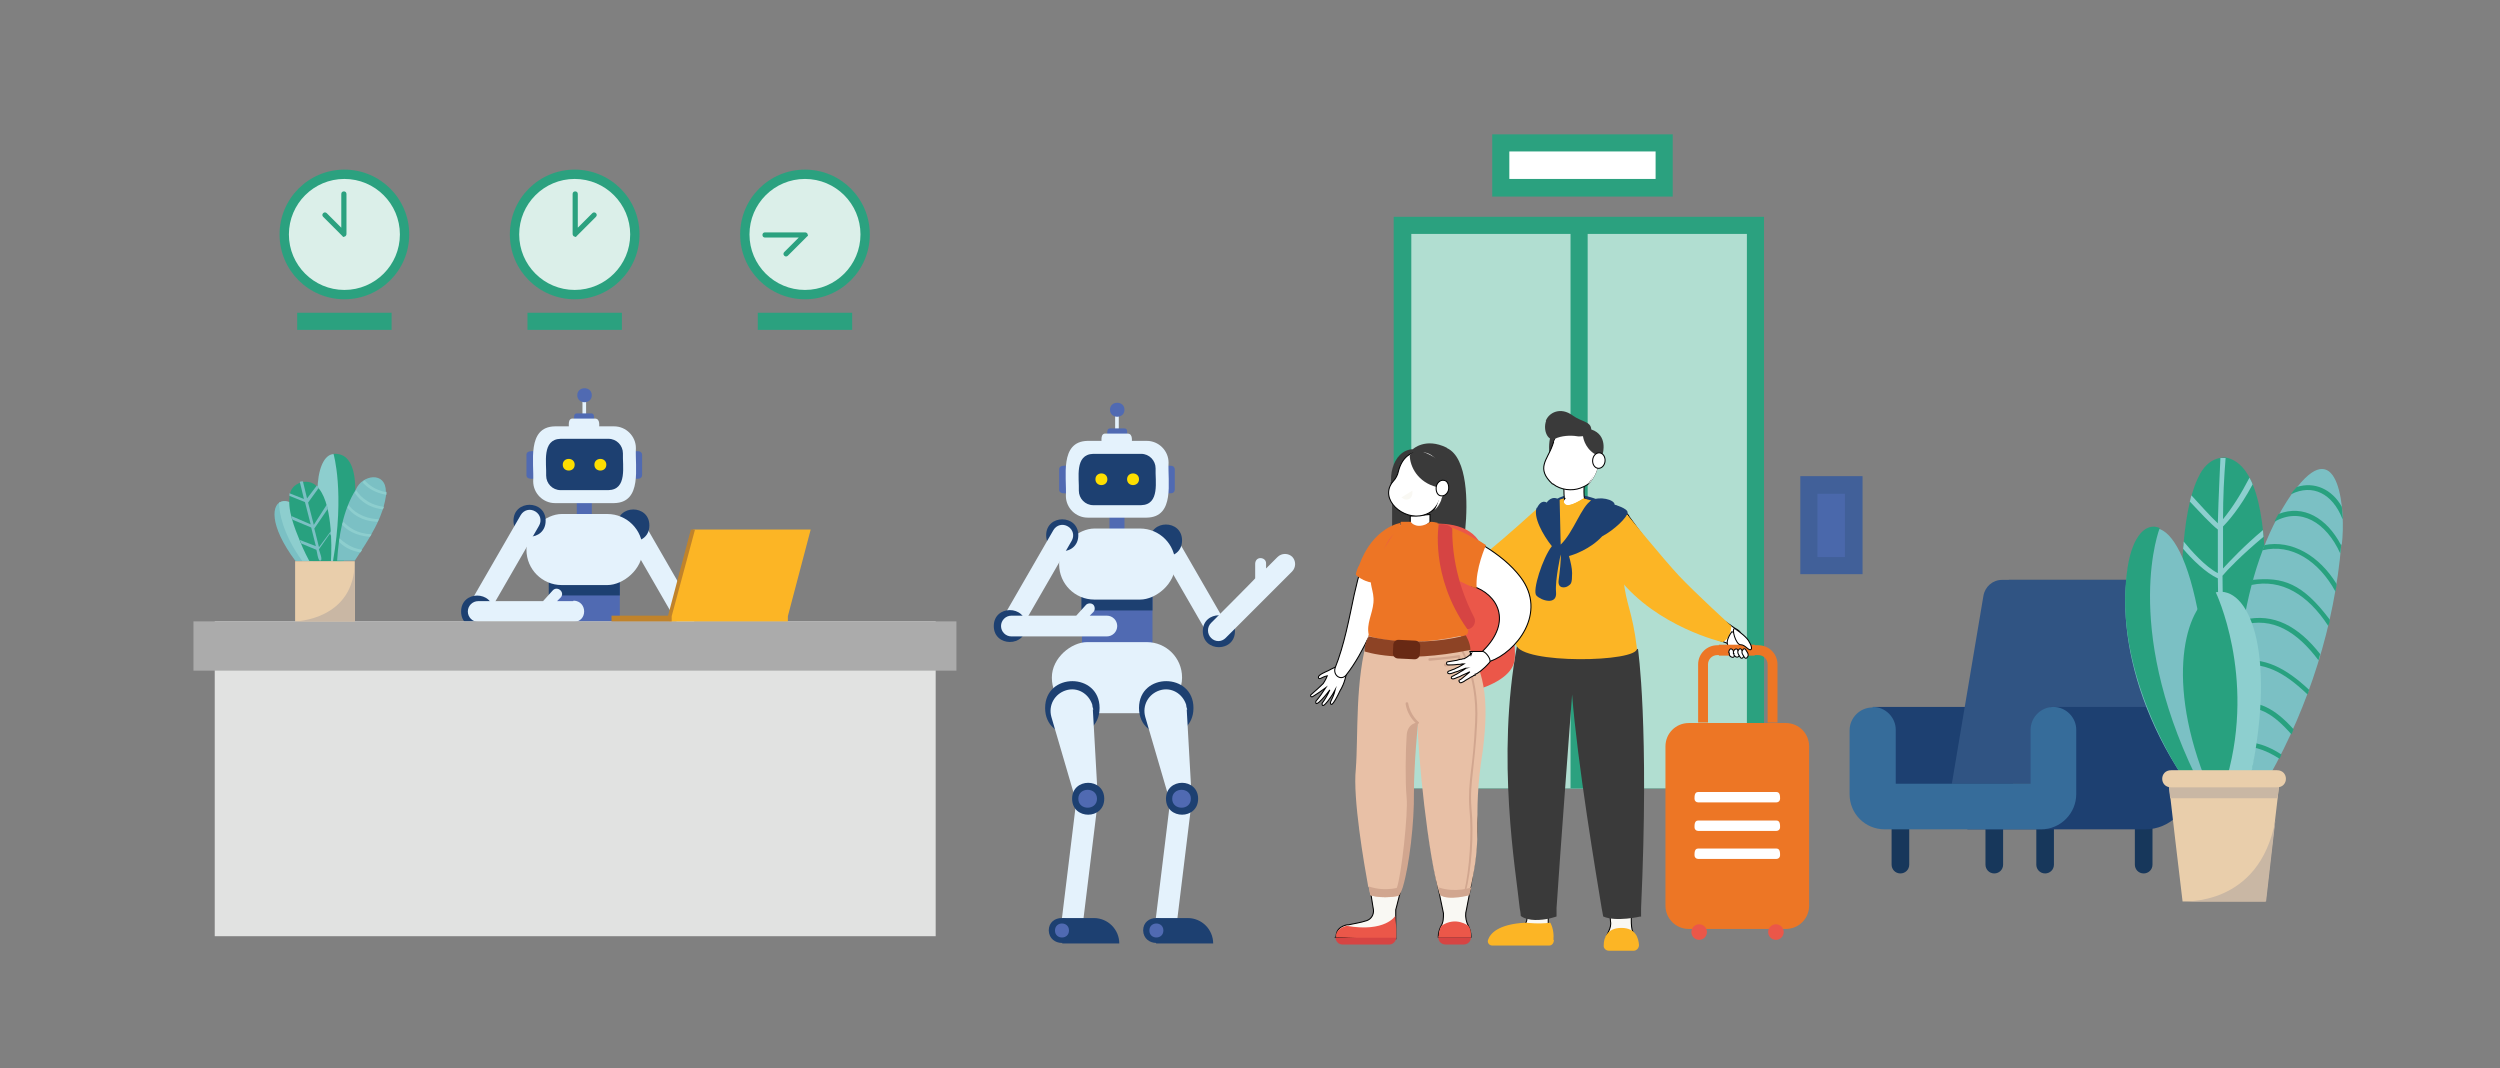 <?xml version="1.0" encoding="UTF-8"?>
<svg xmlns="http://www.w3.org/2000/svg" version="1.1" viewBox="0 0 482 206">
  <rect x="0" y="0" width="482" height="206" fill="#808080" stroke="none"/>
  <defs>
    <style>
      .cls-1 {
        fill: #d1a68f;
      }

      .cls-2 {
        fill: #c0832b;
      }

      .cls-3 {
        fill: #17375b;
      }

      .cls-4 {
        fill: #e1e2e1;
      }

      .cls-5, .cls-6 {
        fill: #fff;
      }

      .cls-7 {
        fill: #ed7625;
      }

      .cls-8 {
        fill: #4a68ab;
      }

      .cls-9 {
        fill: #fede00;
      }

      .cls-10 {
        fill: #305483;
      }

      .cls-11 {
        fill: #eb5749;
      }

      .cls-12 {
        fill: #ababab;
      }

      .cls-13 {
        fill: #8d4325;
      }

      .cls-14 {
        fill: #e8c0a6;
      }

      .cls-15 {
        fill: #e9ceab;
      }

      .cls-16 {
        fill: #dbefe9;
      }

      .cls-17 {
        fill: #7bc0c4;
      }

      .cls-18 {
        fill: #ed7525;
      }

      .cls-19 {
        fill: #fcb525;
      }

      .cls-20 {
        fill: #506ab2;
      }

      .cls-21, .cls-22 {
        fill: #f9f8f3;
      }

      .cls-23 {
        fill: #1d4071;
      }

      .cls-24 {
        fill: #e4f2fc;
      }

      .cls-25 {
        fill: #366c9a;
      }

      .cls-26 {
        fill: #416099;
      }

      .cls-27 {
        fill: #3a3a3a;
      }

      .cls-28 {
        fill: #d64443;
      }

      .cls-22, .cls-6 {
        stroke: #000;
        stroke-miterlimit: 10;
        stroke-width: .2px;
      }

      .cls-29 {
        fill: #8dcfcf;
      }

      .cls-30 {
        fill: #b1ded1;
      }

      .cls-31 {
        fill: #682914;
      }

      .cls-32 {
        fill: #28a17f;
      }

      .cls-33 {
        fill: #c9b7a4;
      }

      .cls-34 {
        fill: #8dcece;
      }

      .cls-35 {
        fill: #f3baab;
      }

      .cls-36 {
        fill: #2ba17f;
      }
    </style>
  </defs>
  <!-- Generator: Adobe Illustrator 28.7.1, SVG Export Plug-In . SVG Version: 1.2.0 Build 142)  -->
  <g>
    <g id="Layer_1">
      <g id="_x32_0">
        <path class="cls-20" d="M119.5,106.5v14.7c0,1.9-1.4,3.4-3,3.4h-7.6c-1.7,0-3-1.5-3-3.4v-14.7c0-1.9,1.4-3.4,3-3.4h7.6c1.7,0,3,1.5,3,3.4Z"/>
        <path class="cls-24" d="M132.2,120.8c-.7,0-1.4-.4-1.8-1l-10.1-17.5c-.6-1-.2-2.2.7-2.8,1-.6,2.2-.2,2.8.7l10.1,17.5c.6,1,.2,2.2-.7,2.8-.3.2-.7.3-1,.3Z"/>
        <path class="cls-23" d="M125.2,101.3c0,4.1-6.2,4.1-6.2,0,0-4.1,6.2-4.1,6.2,0Z"/>
        <rect class="cls-24" x="112.3" y="76.2" width=".7" height="4.5"/>
        <path class="cls-20" d="M110.7,81.1c0-.4-.2-1.4.5-1.4,0,0,2.8,0,2.8,0,.3,0,.5.2.5.5,0,.4.2,1.4-.5,1.4,0,0-2.8,0-2.8,0-.3,0-.5-.2-.5-.5Z"/>
        <path class="cls-20" d="M103.3,92.3c-.6,0-1.8.2-1.8-.7,0,0,0-3.9,0-3.9,0-.9,1.2-.7,1.8-.7.4,0,.7.3.7.7v3.9c0,.4-.3.7-.7.7Z"/>
        <path class="cls-20" d="M123.1,92.3c-.6,0-1.8.2-1.8-.7,0,0,0-3.9,0-3.9,0-.9,1.2-.7,1.8-.7.4,0,.7.3.7.7v3.9c0,.4-.3.7-.7.7Z"/>
        <path class="cls-24" d="M109.7,82.8c0-.7-.3-2.2.8-2.1,0,0,4.2,0,4.2,0,1.1,0,.8,1.5.8,2.1,0,.5-.4.8-.8.8h-4.2c-.5,0-.8-.4-.8-.8Z"/>
        <path class="cls-20" d="M112,94.1c.7,0,2.2-.3,2.1.8,0,0,0,4.2,0,4.2,0,1.1-1.5.8-2.1.8-.5,0-.8-.4-.8-.8v-4.2c0-.5.4-.8.8-.8Z"/>
        <path class="cls-24" d="M118.4,97h-11.4c-2.3,0-4.2-1.9-4.2-4.2.2-3.6-1.3-10.5,4.2-10.6,0,0,11.4,0,11.4,0,2.3,0,4.2,1.9,4.2,4.2-.2,3.6,1.3,10.5-4.2,10.6Z"/>
        <path class="cls-23" d="M117.3,94.5h-9.2c-1.6,0-2.8-1.3-2.8-2.8.1-2.4-.9-7,2.8-7.1,0,0,9.2,0,9.2,0,1.6,0,2.8,1.3,2.8,2.8-.1,2.4.9,7-2.8,7.1Z"/>
        <path class="cls-20" d="M114.1,76.2c0,1.8-2.8,1.8-2.8,0,0-1.8,2.8-1.8,2.8,0Z"/>
        <path class="cls-9" d="M110.8,89.6c0,1.5-2.3,1.5-2.3,0,0-1.5,2.3-1.5,2.3,0Z"/>
        <path class="cls-9" d="M116.9,89.6c0,1.5-2.3,1.5-2.3,0,0-1.5,2.3-1.5,2.3,0Z"/>
        <path class="cls-23" d="M119.5,105.9v8.9h-13.7v-8.9c0-1.5,1.4-2.8,3-2.8h7.6c1.7,0,3,1.3,3,2.8Z"/>
        <rect class="cls-24" x="105.8" y="94.7" width="13.7" height="22.4" rx="6.8" ry="6.8" transform="translate(6.8 218.6) rotate(-90)"/>
        <path class="cls-23" d="M105.2,100.4c0,4.1-6.2,4.1-6.2,0,0-4.1,6.2-4.1,6.2,0Z"/>
        <path class="cls-24" d="M92,119.9c-.3,0-.7,0-1-.3-1-.6-1.3-1.8-.7-2.8l10.1-17.5c.6-1,1.8-1.3,2.8-.7,1,.6,1.3,1.8.7,2.8l-10.1,17.5c-.4.6-1.1,1-1.8,1Z"/>
        <path class="cls-23" d="M95.1,117.9c0,4.1-6.2,4.1-6.2,0,0-4.1,6.2-4.1,6.2,0Z"/>
        <path class="cls-24" d="M110.5,115.9h-3.1s.7-.7.7-.7c.9-1-.6-2.3-1.5-1.4,0,0-1.9,2.1-1.9,2.1h-12.5c-1.1,0-2,.9-2,2s.9,2,2,2h18.4c2.7,0,2.7-4,0-4.1Z"/>
      </g>
      <path class="cls-20" d="M222.2,109.3v14.7c0,1.9-1.4,3.4-3,3.4h-7.6c-1.7,0-3-1.5-3-3.4v-14.7c0-1.9,1.4-3.4,3-3.4h7.6c1.7,0,3,1.5,3,3.4Z"/>
      <path class="cls-24" d="M234.9,123.7c-.7,0-1.4-.4-1.8-1l-10.1-17.5c-.6-1-.2-2.2.7-2.8,1-.6,2.2-.2,2.8.7l10.1,17.5c.6,1,.2,2.2-.7,2.8-.3.2-.7.3-1,.3Z"/>
      <path class="cls-23" d="M227.9,104.2c0,4.1-6.2,4.1-6.2,0,0-4.1,6.2-4.1,6.2,0Z"/>
      <rect class="cls-24" x="208.5" y="118.1" width="13.7" height="25.1" rx="6.8" ry="6.8" transform="translate(84.7 346) rotate(-90)"/>
      <path class="cls-23" d="M230.1,136.5c0,6.9-10.5,6.9-10.5,0,0-6.9,10.5-6.9,10.5,0Z"/>
      <rect class="cls-24" x="215" y="79" width=".7" height="4.5"/>
      <path class="cls-20" d="M213.5,84c0-.4-.2-1.4.5-1.4,0,0,2.8,0,2.8,0,.3,0,.5.2.5.5,0,.4.2,1.4-.5,1.4,0,0-2.8,0-2.8,0-.3,0-.5-.2-.5-.5Z"/>
      <path class="cls-20" d="M206,95.1c-.6,0-1.8.2-1.8-.7,0,0,0-3.9,0-3.9,0-.9,1.2-.7,1.8-.7.4,0,.7.3.7.7v3.9c0,.4-.3.7-.7.7Z"/>
      <path class="cls-20" d="M225.8,95.1c-.6,0-1.8.2-1.8-.7,0,0,0-3.9,0-3.9,0-.9,1.2-.7,1.8-.7.4,0,.7.3.7.7v3.9c0,.4-.3.7-.7.7Z"/>
      <path class="cls-24" d="M212.4,85.7c0-.7-.3-2.2.8-2.1,0,0,4.2,0,4.2,0,1.1,0,.8,1.5.8,2.1,0,.5-.4.8-.8.8h-4.2c-.5,0-.8-.4-.8-.8Z"/>
      <path class="cls-20" d="M214.7,96.9c.7,0,2.2-.3,2.1.8,0,0,0,4.2,0,4.2,0,1.1-1.5.8-2.1.8-.5,0-.8-.4-.8-.8v-4.2c0-.5.4-.8.8-.8Z"/>
      <path class="cls-24" d="M221.1,99.8h-11.4c-2.3,0-4.2-1.9-4.2-4.2.2-3.6-1.3-10.5,4.2-10.6,0,0,11.4,0,11.4,0,2.3,0,4.2,1.9,4.2,4.2-.2,3.6,1.3,10.5-4.2,10.6Z"/>
      <path class="cls-23" d="M220,97.4h-9.2c-1.6,0-2.8-1.3-2.8-2.8.1-2.4-.9-7,2.8-7.1,0,0,9.2,0,9.2,0,1.6,0,2.8,1.3,2.8,2.8-.1,2.4.9,7-2.8,7.1Z"/>
      <path class="cls-20" d="M216.8,79c0,1.8-2.8,1.8-2.8,0,0-1.8,2.8-1.8,2.8,0Z"/>
      <path class="cls-9" d="M213.5,92.4c0,1.5-2.3,1.5-2.3,0,0-1.5,2.3-1.5,2.3,0Z"/>
      <path class="cls-9" d="M219.6,92.4c0,1.5-2.3,1.5-2.3,0,0-1.5,2.3-1.5,2.3,0Z"/>
      <path class="cls-23" d="M222.2,108.8v8.9h-13.7v-8.9c0-1.5,1.4-2.8,3-2.8h7.6c1.7,0,3,1.3,3,2.8Z"/>
      <rect class="cls-24" x="208.5" y="97.5" width="13.7" height="22.4" rx="6.8" ry="6.8" transform="translate(106.7 324.1) rotate(-90)"/>
      <path class="cls-23" d="M207.9,103.2c0,4.1-6.2,4.1-6.2,0,0-4.1,6.2-4.1,6.2,0Z"/>
      <path class="cls-24" d="M194.7,122.8c-.3,0-.7,0-1-.3-1-.6-1.3-1.8-.7-2.8l10.1-17.5c.6-1,1.8-1.3,2.8-.7s1.3,1.8.7,2.8l-10.1,17.5c-.4.6-1.1,1-1.8,1Z"/>
      <path class="cls-23" d="M197.8,120.7c0,4.1-6.2,4.1-6.2,0,0-4.1,6.2-4.1,6.2,0Z"/>
      <path class="cls-23" d="M212,136.5c0,6.9-10.5,6.9-10.5,0,0-6.9,10.5-6.9,10.5,0Z"/>
      <path class="cls-23" d="M238.1,121.7c0,4.1-6.2,4.1-6.2,0,0-4.1,6.2-4.1,6.2,0Z"/>
      <path class="cls-24" d="M210.7,136.8l1,17.8c0,1.1-.8,2.1-1.9,2.2-1,0-1.8-.6-2.1-1.5l-5-17.1c-.6-2.2.6-4.4,2.8-5.1s4.4.6,5.1,2.8c0,.3.1.6.2.9Z"/>
      <path class="cls-24" d="M206.7,180.5c0,0-.2,0-.3,0-1.1-.1-1.9-1.1-1.8-2.3l3-24.5c.1-1.1,1.1-1.9,2.3-1.8,1.1.1,1.9,1.1,1.8,2.3l-3,24.5c-.1,1-1,1.8-2,1.8Z"/>
      <path class="cls-23" d="M212.9,154c0,4.1-6.2,4.1-6.2,0,0-4.1,6.2-4.1,6.2,0Z"/>
      <path class="cls-23" d="M207.2,179.4c0,3.2-4.9,3.2-5,0,0-3.2,4.9-3.2,5,0Z"/>
      <path class="cls-20" d="M211.5,154c0,2.3-3.6,2.3-3.6,0,0-2.3,3.6-2.3,3.6,0Z"/>
      <path class="cls-24" d="M228.8,136.8l1,17.8c0,1.1-.8,2.1-1.9,2.2-1,0-1.8-.6-2.1-1.5l-5-17.1c-.6-2.2.6-4.4,2.8-5.1s4.4.6,5.1,2.8c0,.3.1.6.2.9Z"/>
      <path class="cls-24" d="M224.8,180.5c0,0-.2,0-.3,0-1.1-.1-1.9-1.1-1.8-2.3l3-24.5c.1-1.1,1.1-1.9,2.3-1.8,1.1.1,1.9,1.1,1.8,2.3l-3,24.5c-.1,1-1,1.8-2,1.8Z"/>
      <path class="cls-23" d="M231,154c0,4.1-6.2,4.1-6.2,0,0-4.1,6.2-4.1,6.2,0Z"/>
      <path class="cls-23" d="M225.4,179.4c0,3.2-4.9,3.2-5,0,0-3.2,4.9-3.2,5,0Z"/>
      <path class="cls-20" d="M229.6,154c0,2.3-3.6,2.3-3.6,0,0-2.3,3.6-2.3,3.6,0Z"/>
      <path class="cls-24" d="M249.2,107.4h0c-.8-.8-2.1-.8-2.9,0l-2.2,2.2v-1c0-.6-.5-1-1.1-1-.6,0-1,.5-1,1.1v2.8c.1,0-8.5,8.6-8.5,8.6-.8.8-.8,2.1,0,2.9.4.4.9.6,1.4.6s1-.2,1.4-.6l12.8-12.8c.8-.8.8-2.1,0-2.9Z"/>
      <path class="cls-24" d="M213.2,118.7h-3.1s.7-.7.7-.7c.4-.4.3-1.1,0-1.4-.4-.4-1.1-.3-1.4,0l-1.9,2.1h-12.5c-1.1,0-2,.9-2,2s.9,2,2,2h18.4c1.1,0,2-.9,2-2h0c0-1.1-.9-2-2-2Z"/>
      <path class="cls-23" d="M215.7,181.9h-10.9v-4.9h6.1c2.7,0,4.9,2.2,4.9,4.9h0Z"/>
      <path class="cls-23" d="M233.8,181.9h-10.9v-4.9h6.1c2.7,0,4.9,2.2,4.9,4.9h0Z"/>
      <path class="cls-20" d="M206.1,179.4c0,1.8-2.7,1.8-2.7,0,0-1.8,2.7-1.8,2.7,0Z"/>
      <path class="cls-20" d="M224.3,179.4c0,1.8-2.7,1.8-2.7,0,0-1.8,2.7-1.8,2.7,0Z"/>
      <rect class="cls-4" x="41.4" y="119.8" width="139" height="60.7"/>
      <rect class="cls-12" x="37.3" y="119.8" width="147.1" height="9.5"/>
      <rect class="cls-36" x="249.3" y="61.2" width="110.2" height="71.4" transform="translate(401.3 -207.5) rotate(90)"/>
      <rect class="cls-30" x="272.1" y="45.1" width="64.7" height="106.9"/>
      <rect class="cls-36" x="302.8" y="44.5" width="3.3" height="107.5"/>
      <rect class="cls-8" x="348.7" y="93.5" width="8.7" height="15.6"/>
      <path class="cls-26" d="M359.1,110.7h-12v-18.9h12v18.9ZM350.4,107.4h5.3v-12.2h-5.3v12.2Z"/>
      <rect class="cls-36" x="287.7" y="25.9" width="34.8" height="12"/>
      <rect class="cls-5" x="291" y="29.2" width="28.2" height="5.3"/>
      <g>
        <path class="cls-34" d="M66.3,108.2h-3c-8.4-30.6,11.6-24.3,3,0Z"/>
        <path class="cls-32" d="M66.3,108.2s-2.2.5-2.1,0c2.3-13.3.1-20.7.1-20.7,8.1-.5,2,20.7,2,20.7Z"/>
      </g>
      <g>
        <path class="cls-17" d="M74.5,94.8c-.4,4.9-3.5,9.3-6.1,13.3h-3.4c.3-4.7,1.1-9.7,3.6-13.7,1.2-2.9,5.8-3.6,5.8.4Z"/>
        <path class="cls-34" d="M74.5,94.8c0,.2,0,.6,0,.6-2.4-.4-3.8-1.5-4.6-2.4.1-.2.3-.3.4-.4.7.8,2,1.9,4.2,2.3Z"/>
        <path class="cls-34" d="M74,97.7c0,.2-.1.4-.2.5-3.4-.4-4.9-2.4-5.4-3.2.1-.2.2-.4.3-.5.3.6,1.9,2.8,5.3,3.2Z"/>
        <path class="cls-34" d="M73,100.1c0,.2-.2.4-.2.5-3.3-.1-5-1.7-5.8-2.7,0-.2.2-.4.2-.6.6,1,2.6,2.7,5.8,2.8Z"/>
        <path class="cls-34" d="M71.6,103c0,.2-.2.3-.3.5-2.7-.2-4.4-1.3-5.3-2.3,0-.2.1-.4.2-.6,1,1,2.5,2.3,5.4,2.4Z"/>
        <path class="cls-34" d="M69.8,106c-.1.2-.2.4-.3.5-2-.3-3.3-1.2-4.1-2,0-.2,0-.5.1-.7.7.7,2.2,1.9,4.3,2.2Z"/>
      </g>
      <g>
        <path class="cls-17" d="M60.3,108.2h-3.3c-10.5-14,2.5-16.7,3.3,0Z"/>
        <path class="cls-34" d="M60.3,108.2h-2c-3.7-5.1-4.5-9.3-4.5-11.3,4.8-2.5,6.5,11.3,6.5,11.3Z"/>
      </g>
      <g>
        <path class="cls-32" d="M63.8,108.2h-4.1c0,.2-1.3-2.4-1.8-3.7h0c-1.1-2.7-2.6-6.3-2-9.2.3-2.3,3.6-3.2,5.1-1.6,3.1,2.7,3,11.7,2.8,14.5Z"/>
        <path class="cls-17" d="M63.8,103.3c0-.3,0-.6,0-.9l-2.3,3.1-.9-3.6,2.6-3.8c0-.3-.1-.5-.2-.8l-2.5,3.9-1.1-4.3,2.1-2.9c-.1-.1-.3-.3-.4-.4l-1.9,2.5-.8-3.3c-.2,0-.4,0-.6.1l.8,3.3-2.8-1.1c0,.2,0,.3,0,.5l3,1.2,1.1,4.3-3.7-1.6c0,.2.1.5.2.7l3.6,1.5.9,3.6-3.1-1.2c.1.3.2.5.3.7l2.9,1.2c.1.2.3,2.1.7,2.1.7,0-.2-1.9-.2-2.2l2.1-3h0Z"/>
      </g>
      <rect class="cls-15" x="56.9" y="108.2" width="11.5" height="11.6"/>
      <path class="cls-33" d="M68.4,108.2v11.6h-11.5s11.5-.2,11.5-11.6Z"/>
      <g id="_x31_1">
        <path class="cls-3" d="M413.3,168.4c.9,0,1.7-.7,1.7-1.7v-11.2c0-.9-.7-1.7-1.7-1.7s-1.7.7-1.7,1.7v11.2c0,.9.7,1.7,1.7,1.7Z"/>
        <path class="cls-3" d="M394.3,168.4c.9,0,1.7-.7,1.7-1.7v-11.2c0-.9-.7-1.7-1.7-1.7s-1.7.7-1.7,1.7v11.2c0,.9.7,1.7,1.7,1.7Z"/>
        <path class="cls-3" d="M384.5,168.4c.9,0,1.7-.7,1.7-1.7v-11.2c0-.9-.7-1.7-1.7-1.7s-1.7.7-1.7,1.7v11.2c0,.9.7,1.7,1.7,1.7Z"/>
        <path class="cls-3" d="M366.4,168.4c.9,0,1.7-.7,1.7-1.7v-11.2c0-.9-.7-1.7-1.7-1.7s-1.7.7-1.7,1.7v11.2c0,.9.7,1.7,1.7,1.7Z"/>
        <path class="cls-23" d="M380.7,151.1h40l5.9-35c.4-2.2-1.4-4.3-3.6-4.3h-35.7l-6.6,39.3Z"/>
        <polygon class="cls-23" points="365.5 152.2 388.1 152.2 388.1 136.3 361.1 136.3 365.5 152.2"/>
        <path class="cls-10" d="M376.3,151.1h40l6.6-39.3h-36.9c-1.8,0-3.3,1.3-3.6,3.1l-6.1,36.3Z"/>
        <polygon class="cls-23" points="399.6 152.2 422.3 152.2 422.3 136.3 395.2 136.3 399.6 152.2"/>
        <path class="cls-23" d="M388,151.1h34.3v8.7h-43c0-4.8,3.9-8.7,8.7-8.7Z" transform="translate(801.6 311) rotate(180)"/>
        <path class="cls-25" d="M361.1,136.3h0c2.4,0,4.4,2,4.4,4.4v10.4h26v-10.4c0-2.4,2-4.4,4.4-4.4h0c2.4,0,4.4,2,4.4,4.4v12.4c0,3.7-3,6.8-6.8,6.8h-30.1c-3.8,0-6.8-3-6.8-6.8v-12.3c0-2.4,2-4.4,4.4-4.4Z"/>
      </g>
      <g>
        <path class="cls-32" d="M423.2,149.8c2.8,0,7.6,0,10.6,0,1.4-14.8,8-59.2-4.7-61.6-2.3,0-4.1,1.2-5.4,4.1-6.5,14.1-.8,54.3-.5,57.4Z"/>
        <path class="cls-29" d="M420.9,105.8c1.6,1.9,4.4,4.7,6.7,5.7.2,18.5,1.3,36.9,1.3,38.3.2,0,.7,0,.9,0,0-.5-1.2-19.8-1.3-38.8.9-1.1,3.7-4,7.9-7.5,0-.4-.1-.9-.1-1.3-3.7,3.1-6.3,5.9-7.7,7.4,0-2.7,0-5.4,0-8.1,1-1,3.3-3.6,5.7-8.1-.1-.4-.4-.9-.6-1.3-1.6,3.1-3.3,5.8-5.1,8,0-4.3.2-8.2.5-11.8,0,0-.7,0-1,0,0,.2-.4,8.1-.5,12.6-1.4-1.3-3.8-4-5.1-5.4-.1.4-.2.8-.3,1.2,1.6,1.7,4,4.3,5.4,5.4,0,2.8,0,5.6,0,8.4-2.4-1.2-5.2-4.4-6.6-6.1,0,.5,0,.9-.1,1.4Z"/>
      </g>
      <g>
        <path class="cls-17" d="M451.4,105c-1.3,15.5-6.2,31-13.9,44.7l-6.1.2c-1.1-17.3,0-39.5,10.4-54.6,0,0,0,0,0,0,.3-.5.7-1,1.1-1.4h0c8.1-10.2,9.4,4.6,8.6,11.1Z"/>
        <path class="cls-32" d="M451.6,100c-1.9-4.8-5.7-6.8-9.9-4.7.3-.5.7-1,1.1-1.4,3.4-1.1,6.8.4,8.7,3.8,0,0,.2,2.3.2,2.3Z"/>
        <path class="cls-32" d="M451.4,105l-.2,1.7c-2.7-6-7.7-9-12.7-6.1.2-.5.5-1,.8-1.5,4.8-1.9,9.3.8,12,5.9Z"/>
        <path class="cls-32" d="M436.5,105.1c5.4-1.1,10.7,2.1,14,7.5,0,.5-.2,1-.2,1.5-3.2-5.9-8.5-9.4-14.1-8l.4-1Z"/>
        <path class="cls-32" d="M449.2,119.5c0,.4-.2.8-.3,1.2-3.9-6-9-9.2-14.9-7.9,0-.3.2-.7.3-1,5.8-.6,9.6.6,14.9,7.7Z"/>
        <path class="cls-32" d="M447.4,126.2c-4.2-5.4-9-8.1-14.8-6.7,0,.3-.1.7-.2,1,5.7-1.6,10.4,1.2,14.6,6.8l.3-1.1Z"/>
        <path class="cls-32" d="M445.2,133l-.3.9c-4.5-4.3-8.4-6.4-13.3-5.5,0-.3,0-.6,0-1,5-.7,9,1.3,13.6,5.6Z"/>
        <path class="cls-32" d="M431.1,135.7c4.2-.9,7.5.9,11.1,4.9l-.4,1c-3.5-4-6.6-5.9-10.7-4.9v-1Z"/>
        <path class="cls-32" d="M439.9,145.4s-.3.6-.4.9c-2.9-1.9-5.7-2.7-8.4-2.3,0-.3,0-.6,0-.9,2.1-.3,5.2,0,8.8,2.4Z"/>
      </g>
      <g>
        <path class="cls-17" d="M426.3,150h-5.3c-27.9-41.5,4.8-83.6,5.3,0Z"/>
        <path class="cls-32" d="M423.3,149.7l-.4.2h-2s-13.9-20.1-10.7-40.5c1-6.4,3.7-8.7,6.2-7.6,0,0-7.3,18.4,6.9,47.8Z"/>
      </g>
      <g>
        <path class="cls-32" d="M433.9,149.8h-8.9c-15.5-40.2,18.3-54.3,8.9,0Z"/>
        <path class="cls-29" d="M433.9,149.8h-4.5c5.5-19.6-2.2-35.6-2.2-35.6,6.1-1.4,11.9,10.7,6.7,35.6Z"/>
      </g>
      <g>
        <path class="cls-15" d="M439.6,149.9c-.6,5.4-2.2,18.3-2.8,23.9h-16c-.4-3.1-2.5-21.2-2.8-23.9h21.7Z"/>
        <path class="cls-33" d="M439.6,149.9l-.5,4h-20.7l-.4-3.6c5.1-.4,16.4-.5,21.6-.4Z"/>
        <path class="cls-15" d="M439,151.8h-20.4c-2.3,0-2.3-3.3,0-3.3,0,0,20.4,0,20.4,0,2.3,0,2.3,3.3,0,3.3Z"/>
        <path class="cls-33" d="M436.8,173.8h-16c0-.1,14.8,1.2,17.9-15.7l-1.8,15.7Z"/>
      </g>
      <ellipse class="cls-36" cx="66.4" cy="45.2" rx="12.5" ry="12.5"/>
      <ellipse class="cls-16" cx="66.4" cy="45.2" rx="10.7" ry="10.7"/>
      <path class="cls-36" d="M66.4,45.7c-.1,0-.3,0-.4-.2l-3.7-3.7c-.2-.2-.2-.5,0-.7.2-.2.5-.2.7,0l2.8,2.8v-6.5c0-.3.2-.5.5-.5s.5.2.5.5v7.7c0,.2-.1.4-.3.5,0,0-.1,0-.2,0Z"/>
      <ellipse class="cls-36" cx="110.8" cy="45.2" rx="12.5" ry="12.5"/>
      <ellipse class="cls-16" cx="110.8" cy="45.2" rx="10.7" ry="10.7"/>
      <path class="cls-36" d="M110.8,45.7c.1,0,.3,0,.4-.2l3.7-3.7c.2-.2.2-.5,0-.7-.2-.2-.5-.2-.7,0l-2.8,2.8v-6.5c0-.3-.2-.5-.5-.5s-.5.2-.5.5v7.7c0,.2.1.4.3.5,0,0,.1,0,.2,0Z"/>
      <ellipse class="cls-36" cx="155.2" cy="45.2" rx="12.5" ry="12.5"/>
      <ellipse class="cls-16" cx="155.2" cy="45.2" rx="10.7" ry="10.7"/>
      <path class="cls-36" d="M155.8,45.2c0,.1,0,.3-.2.4l-3.7,3.7c-.2.2-.5.2-.7,0-.2-.2-.2-.5,0-.7l2.8-2.8h-6.5c-.3,0-.5-.2-.5-.5s.2-.5.5-.5h7.7c.2,0,.4.1.5.3,0,0,0,.1,0,.2Z"/>
      <g id="_x36_">
        <rect class="cls-36" x="57.3" y="60.3" width="18.2" height="3.3"/>
        <rect class="cls-36" x="101.7" y="60.3" width="18.2" height="3.3"/>
        <rect class="cls-36" x="146.1" y="60.3" width="18.2" height="3.3"/>
      </g>
      <polygon class="cls-19" points="151.9 118.8 129.1 118.8 133.7 102.1 156.3 102.1 151.9 118.8"/>
      <rect class="cls-19" x="129.1" y="118.7" width="22.8" height="1.1"/>
      <polygon class="cls-2" points="134 102.1 133.2 102.1 128.8 118.7 117.9 118.7 117.9 119.8 129.5 119.8 129.5 118.8 134 102.1"/>
      <path class="cls-6" d="M314,99.5c3.4,4.7,6.8,9.4,10.7,13.7,2.8,3,6.2,5.5,9.6,7.8,0,0,.8.5.8.5h0c1.5,1,.2,3.5-1.4,2.8-3.9-1.5-7.7-3.1-11.3-5.2-1.2-.7-2.5-1.6-3.6-2.5-3.9-3.3-7.6-6.8-11.2-10.4-5.9-4.6,1.7-12.6,6.4-6.8Z"/>
      <path class="cls-19" d="M296.2,98.2c-4.3,3.9-8.7,7.8-13.3,11.2-3.3,2.4-7.2,4.1-11,5.6,0,0-.9.4-.9.4h0c-1.7.6-1,3.4.8,3,4.1-.6,8.1-1.4,12.1-2.7,1.4-.4,2.8-1,4-1.7,4.5-2.4,8.8-5.1,13.2-7.8,6.7-3.3,1-12.6-4.8-8Z"/>
      <path class="cls-19" d="M313.7,99.2s7,8.6,10,11.8c3,3.2,10.1,9.7,10.1,9.7,0,0,0,2.4-1.7,3.1,0,0-12.6-2.9-20-12.3,0,0-3.5-10.9-2.5-12.1s4.1-.2,4.1-.2Z"/>
      <path class="cls-6" d="M333.9,121.8s1.1.3,1.8,1.1c.8.8.8,2,.8,2,0,0-2.8.3-3.3-.4-.7-.9.7-2.7.7-2.7Z"/>
      <path class="cls-23" d="M307.9,96.3s-4.6-2.1-7.9,0l-.3,1h8.5l-.3-1Z"/>
      <path class="cls-22" d="M309.6,181.4h5.8c0-.6,0-.9-.4-1.4-1.2-1.5.2-8.4.2-10.2.3-.5-5-.1-5.1-.2-.1,0-.2.1-.2.2l.6,7.8c.3,1.5-.9,2.4-.9,3.8Z"/>
      <path class="cls-22" d="M288.4,182h9.5c.4,0,.8-.4.8-.8,0-.2,0-.5,0-.7-.1-.8-.2-1.6-.2-2.4,0-.4,0-.8,0-1.1l.7-6.6c0-.4-.3-.8-.7-.8h-4.2c-.5,0-.8.4-.7.8l.8,6.1c.2,1.3-.7,2.6-2,2.9-.9.2-1.9.4-2.5.5,0,0-.2,0-.3,0h0c-.7.2-1.3.5-1.6,1-.3.5,0,1.2.6,1.2Z"/>
      <path class="cls-19" d="M299.6,181.2c0,.5-.3,1.1-.9,1.1,0,0-11,0-11,0-.6,0-1-.6-.8-1.1.4-1.2,1.9-3,7.1-3.3.7,0,2.4.3,4.9,0,0,0,.8,1.3.6,3.3Z"/>
      <path class="cls-19" d="M314.9,183.3h-4.7c-.6,0-1.1-.5-1-1.1,0,0,0,0,0,0,0-1.3.6-3.3,3.4-3.3,2.8,0,3.3,2,3.4,3.3,0,0,0,0,0,0,0,.6-.5,1.1-1,1.1Z"/>
      <path class="cls-27" d="M316.3,176.7s-4.7,1.1-7.2,0c0,0-.1-.6-.3-1.6-1-6.1-4.7-28.1-5.7-41.2,0,0-2.5,33.3-3,41.2,0,1,0,1.5,0,1.6,0,0-.6.2-1.4.4-1.5.3-4,.6-5.5-.5,0,0,0-.5-.2-1.5-.7-7-4.6-28.8-.5-50.7,0,0,14.5,3.2,23.3.7,0,0,2.2,14.9.6,50,0,1,0,1.6,0,1.7Z"/>
      <path class="cls-6" d="M301.6,96.1c-.2-2,0-5,.4-6.2.5-2.4,4.3-1.5,3.7.9-.1,0-.5,4.2-.2,5.4,3.5,1.1-7.1,4.5-3.8-.1Z"/>
      <path class="cls-27" d="M298.7,87.4s-.2-2,.3-3.5l1.2.4-1.5,3.1Z"/>
      <path class="cls-6" d="M299.4,93.3c1.5,1.2,3.7,1.4,5.3.8.5-.2,1-.4,1.4-.7h0c.1-.1.3-.2.4-.4h0c5.7-7.2-4.3-16.8-7.2-7.1-1,2.8-3.2,4.4,0,7.4Z"/>
      <path class="cls-5" d="M299.6,85.3c1.3-.9,3.9-.5,5.2-.7,0,0,0,2.2,2.3,3.4.4,1.9.8,2.8-.9,5.4h0c.1-.1.3-.2.4-.4h0c5.5-6.9-3.9-16.5-7-7.8Z"/>
      <path class="cls-27" d="M298,81.2c.6-1.7,2.9-2.8,5.2-1.1,1.8,1.3,3.5,1.1,3.6,2.7,3.3,1.1,2.2,4.7,2.2,4.7h-1.6c-2-1.3-2.2-3.4-2.2-3.4h0c-.4,0-.8.1-1.2,0-1.2-.2-3-.1-4.2.5-1.3.6-2.4-1.6-1.7-3.5Z"/>
      <ellipse class="cls-6" cx="308.1" cy="88.6" rx="1.5" ry="1.2" transform="translate(192.1 387.6) rotate(-84.8)"/>
      <path class="cls-19" d="M292.3,124.3c1,3.8,23.6,3.4,23.3.7-.9-7.4-2.1-8.3-2.6-13.4-1.4-14.2-7.7-15.5-7.7-15.5-4.4,2.8-3.8.2-3.8,0-3.9,1.2-7.3,4.5-8.4,11.2-.7,4-1.5,12.8-.9,17Z"/>
      <path class="cls-19" d="M300.1,97.1c.6,3.1,5.4.5,6.7-.6-.5-.1-1-.3-1.5-.4-4.4,2.8-3.8.2-3.8,0,0,0-.6.2-1.4.6,0,.1,0,.2,0,.4Z"/>
      <path class="cls-23" d="M296.3,98c.9-1.9,1.9-1.1,1.9-1.1,0,0,1-1.6,2.5-.5l.2,8.6c2.5-2.4,4-7.4,5.9-8.5,1.5-.9,4.5-.2,4.5.8,0,0,2.5.7,2.5,1.5,0,.9-2.6,3.4-4.9,4.6-2.3,2.5-5.6,3.6-6.4,3.8.3,1.1.6,2.3.6,3.3,0,2-.2,2.1-.8,2.5-.6.4-2,.5-1.8-1.1.2-1.5.5-4,.4-5,0,0-1.1,4.9-.9,7.2.3,2.7-2.9,1.7-3.8.7-.8-.9,1.2-7.2,3-9.5-1.7-2.1-3.7-5.7-2.9-7.5Z"/>
      <path class="cls-7" d="M321.1,143.9v30.7c0,2.5,2,4.5,4.5,4.5h18.7c2.5,0,4.5-2,4.5-4.5v-30.7c0-2.5-2-4.5-4.5-4.5h-18.7c-2.5,0-4.5,2-4.5,4.5Z"/>
      <circle class="cls-11" cx="327.6" cy="179.7" r="1.5"/>
      <circle class="cls-11" cx="342.4" cy="179.7" r="1.5"/>
      <path class="cls-7" d="M342.7,139.3h-1.9v-11.2c0-1-.8-1.8-1.8-1.8h-7.9c-1,0-1.8.8-1.8,1.8v11.2h-1.9v-11.2c0-2.1,1.7-3.7,3.7-3.7h7.9c2.1,0,3.7,1.7,3.7,3.7v11.2Z"/>
      <rect class="cls-7" x="331.4" y="124.3" width="6.9" height="2.1"/>
      <path class="cls-6" d="M333.4,125.9c0,0,0,0,0,.1,0,0,0,0,0,0,0,0,0,0,0,.1,0,0,0,.2.1.3,0,0,.1.2.2.2,0,0,.1.1.2.1.2.1.5,0,.5-.3,0-.2,0-.4,0-.6l-.2-.2s0,0,0,0c0,0,0,0,0,0h0s0,0,0,0h0c0-.3-.3-.5-.5-.5-.2,0-.4.4-.4.7Z"/>
      <path class="cls-6" d="M334.3,126s0,0,0,0h0c0,.1,0,.2,0,.2,0,0,0,.2.1.2,0,0,.1.1.2.2,0,0,.2.1.3.1.2,0,.5-.2.5-.5,0-.3-.1-.6-.3-.7,0,0,0,0,0,0,0,0,0,0,0,0,0,0,0,0,0,0h0s0,0,0,0c0-.3-.3-.5-.6-.3s-.3.5-.3.8Z"/>
      <path class="cls-6" d="M335.2,126.2l.3.5c.2.3.4.3.6,0,.2-.2.2-.6,0-.9l-.3-.5c-.2-.3-.4-.3-.6,0-.2.2-.2.6,0,.9Z"/>
      <path class="cls-6" d="M336,126.2l.3.5c.2.3.4.3.6,0,.2-.2.2-.6,0-.9l-.3-.5c-.2-.3-.4-.3-.6,0-.2.2-.2.6,0,.9Z"/>
      <path class="cls-6" d="M335.6,124.3c.9,0,1.6,1.3,2,.9.4-.3-.5-1.8-.8-2.1-.8-.9-2.3-1.9-2.3-1.9-.8-.2.2,3.2,1.1,3.1Z"/>
      <path class="cls-5" d="M327.4,160.2h15.1c.4,0,.7-.3.7-.7,0-.5,0-1.3-.7-1.3,0,0-15.1,0-15.1,0-.7,0-.7.8-.7,1.3,0,.4.3.7.7.7Z"/>
      <path class="cls-5" d="M327.4,165.6h15.1c.4,0,.7-.3.7-.7,0-.5,0-1.3-.7-1.3,0,0-15.1,0-15.1,0-.7,0-.7.8-.7,1.3,0,.4.3.7.7.7Z"/>
      <path class="cls-5" d="M327.4,154.7h15.1c.4,0,.7-.3.7-.7,0-.5,0-1.3-.7-1.3,0,0-15.1,0-15.1,0-.7,0-.7.8-.7,1.3,0,.4.3.7.7.7Z"/>
      <path class="cls-27" d="M278.9,86.3c-4.1-2-6.5.3-6.5.3,0,0,.5,1.1,1.3,2.8-1.9,1.2-4.1,2.7-5.6,3.6.1.7.2,1.7.3,2.9h0c0,.2,0,.5,0,.7,0,2.3,0,5.1,0,7,0,1.4-.2,2.3-.2,2.3,0,0,0,0,0,0h0,0s10.1-.6,10.1-.6c0,0,0,0,0,0l3.7-.2c.2.1.2-.8.2-2.3.1-.1.2-.4.3-.7.5-5.1.5-13.8-3.5-15.7Z"/>
      <path class="cls-6" d="M254.2,130.7c0,.1.2.2.4.1.4-.2.8-.4,1.3-.5-.3.8-.8,1.5-.8,1.5-.7.7-1.5,1.4-2.3,2.1-.3.2,0,.6.3.4.8-.5,1.7-1.1,2.5-1.7,0,0,0,0,0,0-.6.9-1.2,1.8-1.9,2.6-.3,1.7,2.5-1.9,2.7-2.2,0,0,0,0,0,0-.4.9-.9,1.8-1.5,2.6-.1,1.7,2.3-2.1,2.5-2.5,0,0,0,0,0,0-.2.8-.5,1.5-.9,2.3.1,1.6,1.7-1.9,1.9-2.3.2-.3.9-1.5,1.2-3.4,0-.6-1.5-1.3-2.1-1.1-.5.2-1.2.6-1.4.7-.4.2-2,.8-1.9,1.3Z"/>
      <path class="cls-6" d="M270.8,108.9s.1,0,.2,0c-2.8,1.3-3.9,4.7-4.7,7.6-.6,2-1.3,4-2.2,5.9-1.3,2.7-2.7,5.4-4.6,7.8-1,1.1-2.5,0-2.1-1.4,1.8-4.5,2.7-9.5,3.7-14.2,1.7-7.7,3.6-12,9-13.6,0,0,5.2,6.9.8,7.9Z"/>
      <path class="cls-18" d="M270,100.9l-1.9,9.7-.3,1.7c-4.4.6-6.3-1.6-6.3-1.6.1-.6.3-1.1.5-1.6,2.7-7.6,8.1-8.3,8.1-8.3Z"/>
      <path class="cls-18" d="M266.8,105.7s-2.2,2.7-3.3,4.9l2,.8,1.4-5.7Z"/>
      <path class="cls-18" d="M268,110.7l-.3,1.7c-4.4.6-6.3-1.6-6.3-1.6.1-.6.3-1.1.5-1.6,0,0,2.5,1.8,6.2,1.4Z"/>
      <path class="cls-11" d="M271.8,101.5c5.2-1,10.7-.9,13.2,2.6,2.5,3.6,7.8,17.4,7,23.2s-15.1,8-19.1,6.8-12.9-30.3-1.1-32.7Z"/>
      <path class="cls-6" d="M271.9,99.6v1.2s1.4,1.9,1.4,1.9l2.4-2s0-.9,0-1.5l-3.8.3Z"/>
      <path class="cls-27" d="M273.8,86.9c-1.1,2.2-3.5,6.8-4.6,9.1-2.1-2.9-.9-9.3,3.3-9.4h0s1,.2,1.3.3Z"/>
      <path class="cls-6" d="M278.2,93.5c-.2,1.7-.6,3.6-1.9,4.8h0c-.5.5-1.1.8-1.8,1-3.9,1.2-8.8-3.1-5.9-6.5.5-.5.9-1.3,1-1.9,1.7-6.7,9.3-3.4,8.6,2.5Z"/>
      <path class="cls-18" d="M263.8,122.4c.3,1.4,9.5,4.3,18.9,0,1.2-.6-1-4.1-1.2-10.3,0-1.2,0-2.4.2-3.7l-4.2-7.1c-.3,0-1.4-.4-1.7-.5-2.4,1.6-3.7.3-3.8,0,0,0,0,0,0,0,0,0-1.5,0-1.8.2-1.2,1.1-4.9,6.9-5.7,9.6-.7,2.1.5,3.2.3,5.6-.2,2.2-1.4,4.1-.9,6.2Z"/>
      <path class="cls-21" d="M270.2,95.9l2.1-1.3s.2,1.2-.6,1.6c-.8.4-1.5-.3-1.5-.3Z"/>
      <path class="cls-5" d="M278.2,93.5c0,.1,0,.3,0,.4,0,.1,0,.3,0,.4,0,0,0,0,0,0,0,.1,0,.3,0,.4,0,0,0,.2,0,.3,0,0,0,.2,0,.3,0,.3-.2.6-.3.9,0,.2-.1.4-.2.6-.3.6-.6,1.1-1.1,1.5h0c.7-1,1-3,1-3l-.4-.9c-6-1.5-5.8-6.3-5.8-6.3.2-.2.4-.3.6-.5.1,0,.3-.2.4-.2,0,0,0,0,0,0,.4-.1.7-.2,1.2-.2.3,0,.6,0,.9,0,.7.1,1.4.4,1.9.9,0,0,0,0,0,0,.4.4.7.8,1,1.3.6,1.1,1,2.5.9,3.9Z"/>
      <path class="cls-27" d="M279.1,90.3c.1,1.4-.3,2.4-.3,2.4l-1.8,1.2c-3.6-.9-5.2-3.9-5.2-6.2.4-.4.9-.7,1.6-.9,2.1.6,4.1,1.7,5.8,3.6Z"/>
      <path class="cls-6" d="M279.3,94.3c-.1.8-.8,1.4-1.4,1.3-.7,0-1.1-.8-1-1.7.1-.8.8-1.4,1.4-1.3.7,0,1.1.8,1,1.7Z"/>
      <path class="cls-35" d="M282.6,117.4c0-.2-.1-.3-.2-.5,0,.2.1.3.2.5Z"/>
      <path class="cls-22" d="M277.3,180.5v.2h6.3v-.2c0-.7-.2-1.4-.5-2-.4-.7-.6-1.7-.5-2.5,0,0,4.1-19,1-22.2-1.3-1.4-7.4-1-8.2,1.1-1.1,2.9,2.9,21.2,2.9,21.2,0,.9,0,1.7-.5,2.5,0,0,0,0,0,0-.3.6-.5,1.3-.5,2Z"/>
      <path class="cls-22" d="M257.5,180.7l11.6.3s0-.9,0-1.9c0-.8,0-1.7,0-2.5,0-.4,0-.8,0-1.2,0,0,4.6-16.5,2-19.9-1.3-1.7-5.6-4.3-6.9-2.7-2.8,3.5.6,22.6.6,22.6.1.9-.4,1.8-1.3,2.1-1.2.4-2.6.6-3.5.8,0,0-.2,0-.3,0h0c-1.2.3-2.1.9-2.1,2.3Z"/>
      <path class="cls-11" d="M257.5,180.7l11.1.4s.6,0,.6-.4c0-.2,0-.7,0-1.6,0-.8-.2-1.7-.2-2.5,0,0-1.9,3.2-9.4,1.9h0c-1,.3-1.7.7-2,1.6,0,.2,0,.4,0,.7Z"/>
      <path class="cls-11" d="M277.3,180.5v.2h6.3v-.2c0-.2,0-.3,0-.5,0-.6-.2-1.1-.5-1.5,0,0-2.4-1.9-5.2,0,0,0,0,0,0,0-.3.5-.4,1-.5,1.5,0,.2,0,.3,0,.5Z"/>
      <path class="cls-14" d="M263.9,171c.2.9.3,1.5.3,1.6,2.6.8,5.5.1,5.5.1,0,0,0,0,0,0,0,0,0,0,0-.2,3.2-6.5,2.6-27.6,3.6-33.2,0,5.3,2,26,4.3,33.2,1.7,1,5,.1,5.6,0,3.1-12.5.4-13.5,2.7-27.9,1.2-9.8.5-15.8-4.3-22-5.8,1.3-12.4,1.7-17.8,0-2.6,8.5-1.9,19.2-2.4,25.7-.6,5.6,1.6,18.3,2.4,22.7Z"/>
      <path class="cls-1" d="M282.5,172.2s0,0,0,0c-.1,0-.2-.2-.2-.3,1-4.2,1.5-11.1,1-16-.2-2.7,0-4.6.3-7.3.3-2.2.6-5,.8-9.3.5-9.5-3.4-15.1-3.5-15.2,0-.1,0-.3,0-.3.1,0,.3,0,.3,0,0,0,4.1,5.8,3.6,15.5-.2,4.3-.6,7.1-.8,9.3-.3,2.7-.5,4.5-.3,7.2.5,5,0,11.9-1.1,16.2,0,.1-.1.2-.2.2Z"/>
      <path class="cls-1" d="M277.3,171h0c.2,1,.4,1.6.4,1.6,1.7,1.1,5.6,0,5.6,0,.1-.5.2-1,.4-1.5h0s-3.1,1.1-6.3,0Z"/>
      <path class="cls-1" d="M263.9,171c.2,1,.3,1.6.3,1.6,2.6.8,5.5.1,5.5.1.2-.4.5-1,.7-1.8,0,0-3.1,1.2-6.5,0Z"/>
      <path class="cls-1" d="M269.8,172.6c.2-.4.5-1,.7-1.7,1.2-4,2.2-12.4,2.1-18.1,0-5.5.8-13.5.8-13.5,0,0-2.1,0-2.2,2.6-.2,2.7-.3,8.8,0,11.9.3,3-1,15-1.9,17.4-.3.8,0,1.2.6,1.3Z"/>
      <path class="cls-1" d="M273.3,139.6s0,0-.1,0c0,0-1.8-1.3-2.2-3.9,0-.1,0-.3.2-.3.1,0,.3,0,.3.2.4,2.3,2,3.6,2,3.6.1,0,.1.2,0,.3,0,0-.1.1-.2.1Z"/>
      <path class="cls-1" d="M278.6,128.4c-.1,0-.2-.1-.2-.2,0-.1,0-.2.2-.3,1.8-.1,2.3-.6,2.5-.8,0-.1,0-.2,0-.3-2.2.3-5.3.6-5.4.6-.1,0-.3,0-.3-.2,0-.1,0-.3.2-.3,0,0,3.4-.2,5.6-.6.1,0,.2,0,.3.1,0,0,.2.5-.1,1-.4.6-1.4,1-2.9,1.1,0,0,0,0,0,0Z"/>
      <path class="cls-28" d="M283.6,180.7h0c0,.8-.6,1.4-1.4,1.4h-3.5c-.8,0-1.4-.6-1.4-1.4h6.3Z"/>
      <path class="cls-28" d="M269.2,180.7h0c0,.7-.6,1.4-1.3,1.4h-9.1c-.7,0-1.3-.6-1.3-1.3h0s11.7,0,11.7,0Z"/>
      <path class="cls-6" d="M278.1,101.4c5.1,1.9,11.5,5.2,15,9.8,5.4,7-.9,14.6-5.8,16.3-2.4.9-3.1-.3-1.3-2.1,5.6-5.6,2.8-10.8-2.1-12.4-1.7-.6-5.3-11.5-5.8-11.6Z"/>
      <path class="cls-18" d="M275.7,100.8c0,.5.1.9.2,1.3,1.4,6.7,5.3,9.9,5.3,9.9h.1c0,0,1.7.8,1.7.8h0s1.5.6,1.5.6c-.3-3.7,1.8-8.3,1.8-8.3-.5-.3-.9-.6-1.4-.9-3.4-2.1-6.3-3-7.9-3.3-.9-.2-1.4-.2-1.4-.2Z"/>
      <path class="cls-6" d="M283.7,126c-.6.6-1.4,1-1.4,1-.2,0-.3,0-.5.1-.3,0-.6.1-.9.2-.6.1-1.2.2-1.8.3h0c-.1,0-.2.1-.2.3,0,.2.1.3.3.3.6,0,1.2,0,1.8-.1.3,0,.6,0,.9-.1.1,0,.2,0,.4,0,0,0,0,0,0,0-.3.2-.6.3-.9.5-.3.2-.7.3-1,.5-.4.1-.7.3-1.1.4h0c-.1,0-.2.2-.2.3,0,.1.2.2.3.2.4,0,.8-.2,1.1-.3.4-.1.7-.2,1.1-.4.4-.1.7-.3,1.1-.4,0,0,0,0,0,0-.1,0-.2.2-.3.2-.2.2-.5.3-.8.5-.3.2-.5.3-.8.5-.3.1-.5.3-.8.4h0c-.1,0-.2.2-.2.3,0,.1.2.2.3.2.3,0,.6-.2.9-.3.3-.1.6-.2.9-.4.3-.1.6-.3.9-.4.1,0,.3-.2.4-.2,0,0,.1,0,.2-.1,0,0,0,0,0,0,0,0-.1.1-.2.2-.2.2-.4.3-.6.5-.2.2-.4.3-.6.5-.2.2-.4.3-.6.4h0c-.1,0-.2.2,0,.4,0,.1.2.2.4.1.2-.1.5-.2.7-.4.2-.1.5-.3.7-.4.2-.1.4-.3.7-.4.1,0,.2-.2.3-.2h.2c0-.1,0-.2,0-.2.3,0,1.6-.9,2.8-2.3.4-.5-.7-2-1.3-2.1-.6,0-1.3,0-1.6,0-.1,0-.7,0-.9,0l.2.7Z"/>
      <path class="cls-28" d="M277.4,101s-1.8,10,5.5,20.3c0,0,0,0,.1,0,1.1-.1,1.7-1.4,1.2-2.3-1.3-2.5-4.3-8.9-4.2-17.1,0,0-.8-1.1-2.7-.8Z"/>
      <path class="cls-13" d="M263.1,125.6c.1,0,6.8,2.5,20.4-.3,0-1.4-.9-2.8-.9-2.8,0,0-2,.5-3.4.7h0c-3.1.5-8.9,1-15.3-.5t0,0c-.5.8-.8,1.7-.8,2.9Z"/>
      <path class="cls-31" d="M270.1,122.5h1.6c.5,0,1,.4,1,1v3.2c0,.5-.4,1-1,1h-1.6c-.5,0-1-.4-1-1v-3.2c0-.5.4-1,1-1Z" transform="translate(133 389.7) rotate(-87.2)"/>
      <path class="cls-18" d="M283.2,112.8h0s1.5.6,1.5.6c-.3-3.7,1.8-8.3,1.8-8.3-.5-.3-.9-.6-1.4-.9,0,0-2.4,3-1.9,8.6Z"/>
      <path class="cls-18" d="M270,100.9s0,0,0,0c.2.4.6.8,1,1.1.5.4,1.2.7,2,.8,1.3,0,2.3-.4,3-.8.5-.4.9-.7,1.1-1,0-.1.1-.2.1-.2-.9-.2-1.4-.2-1.4-.2-2.4,1.6-3.7.3-3.8,0h0s0,0,0,0c0,0,0,0,0,0,0,0-.5,0-1.1,0,0,0,0,0,0,0h0c-.2,0-.5,0-.8,0Z"/>
    </g>
  </g>
</svg>